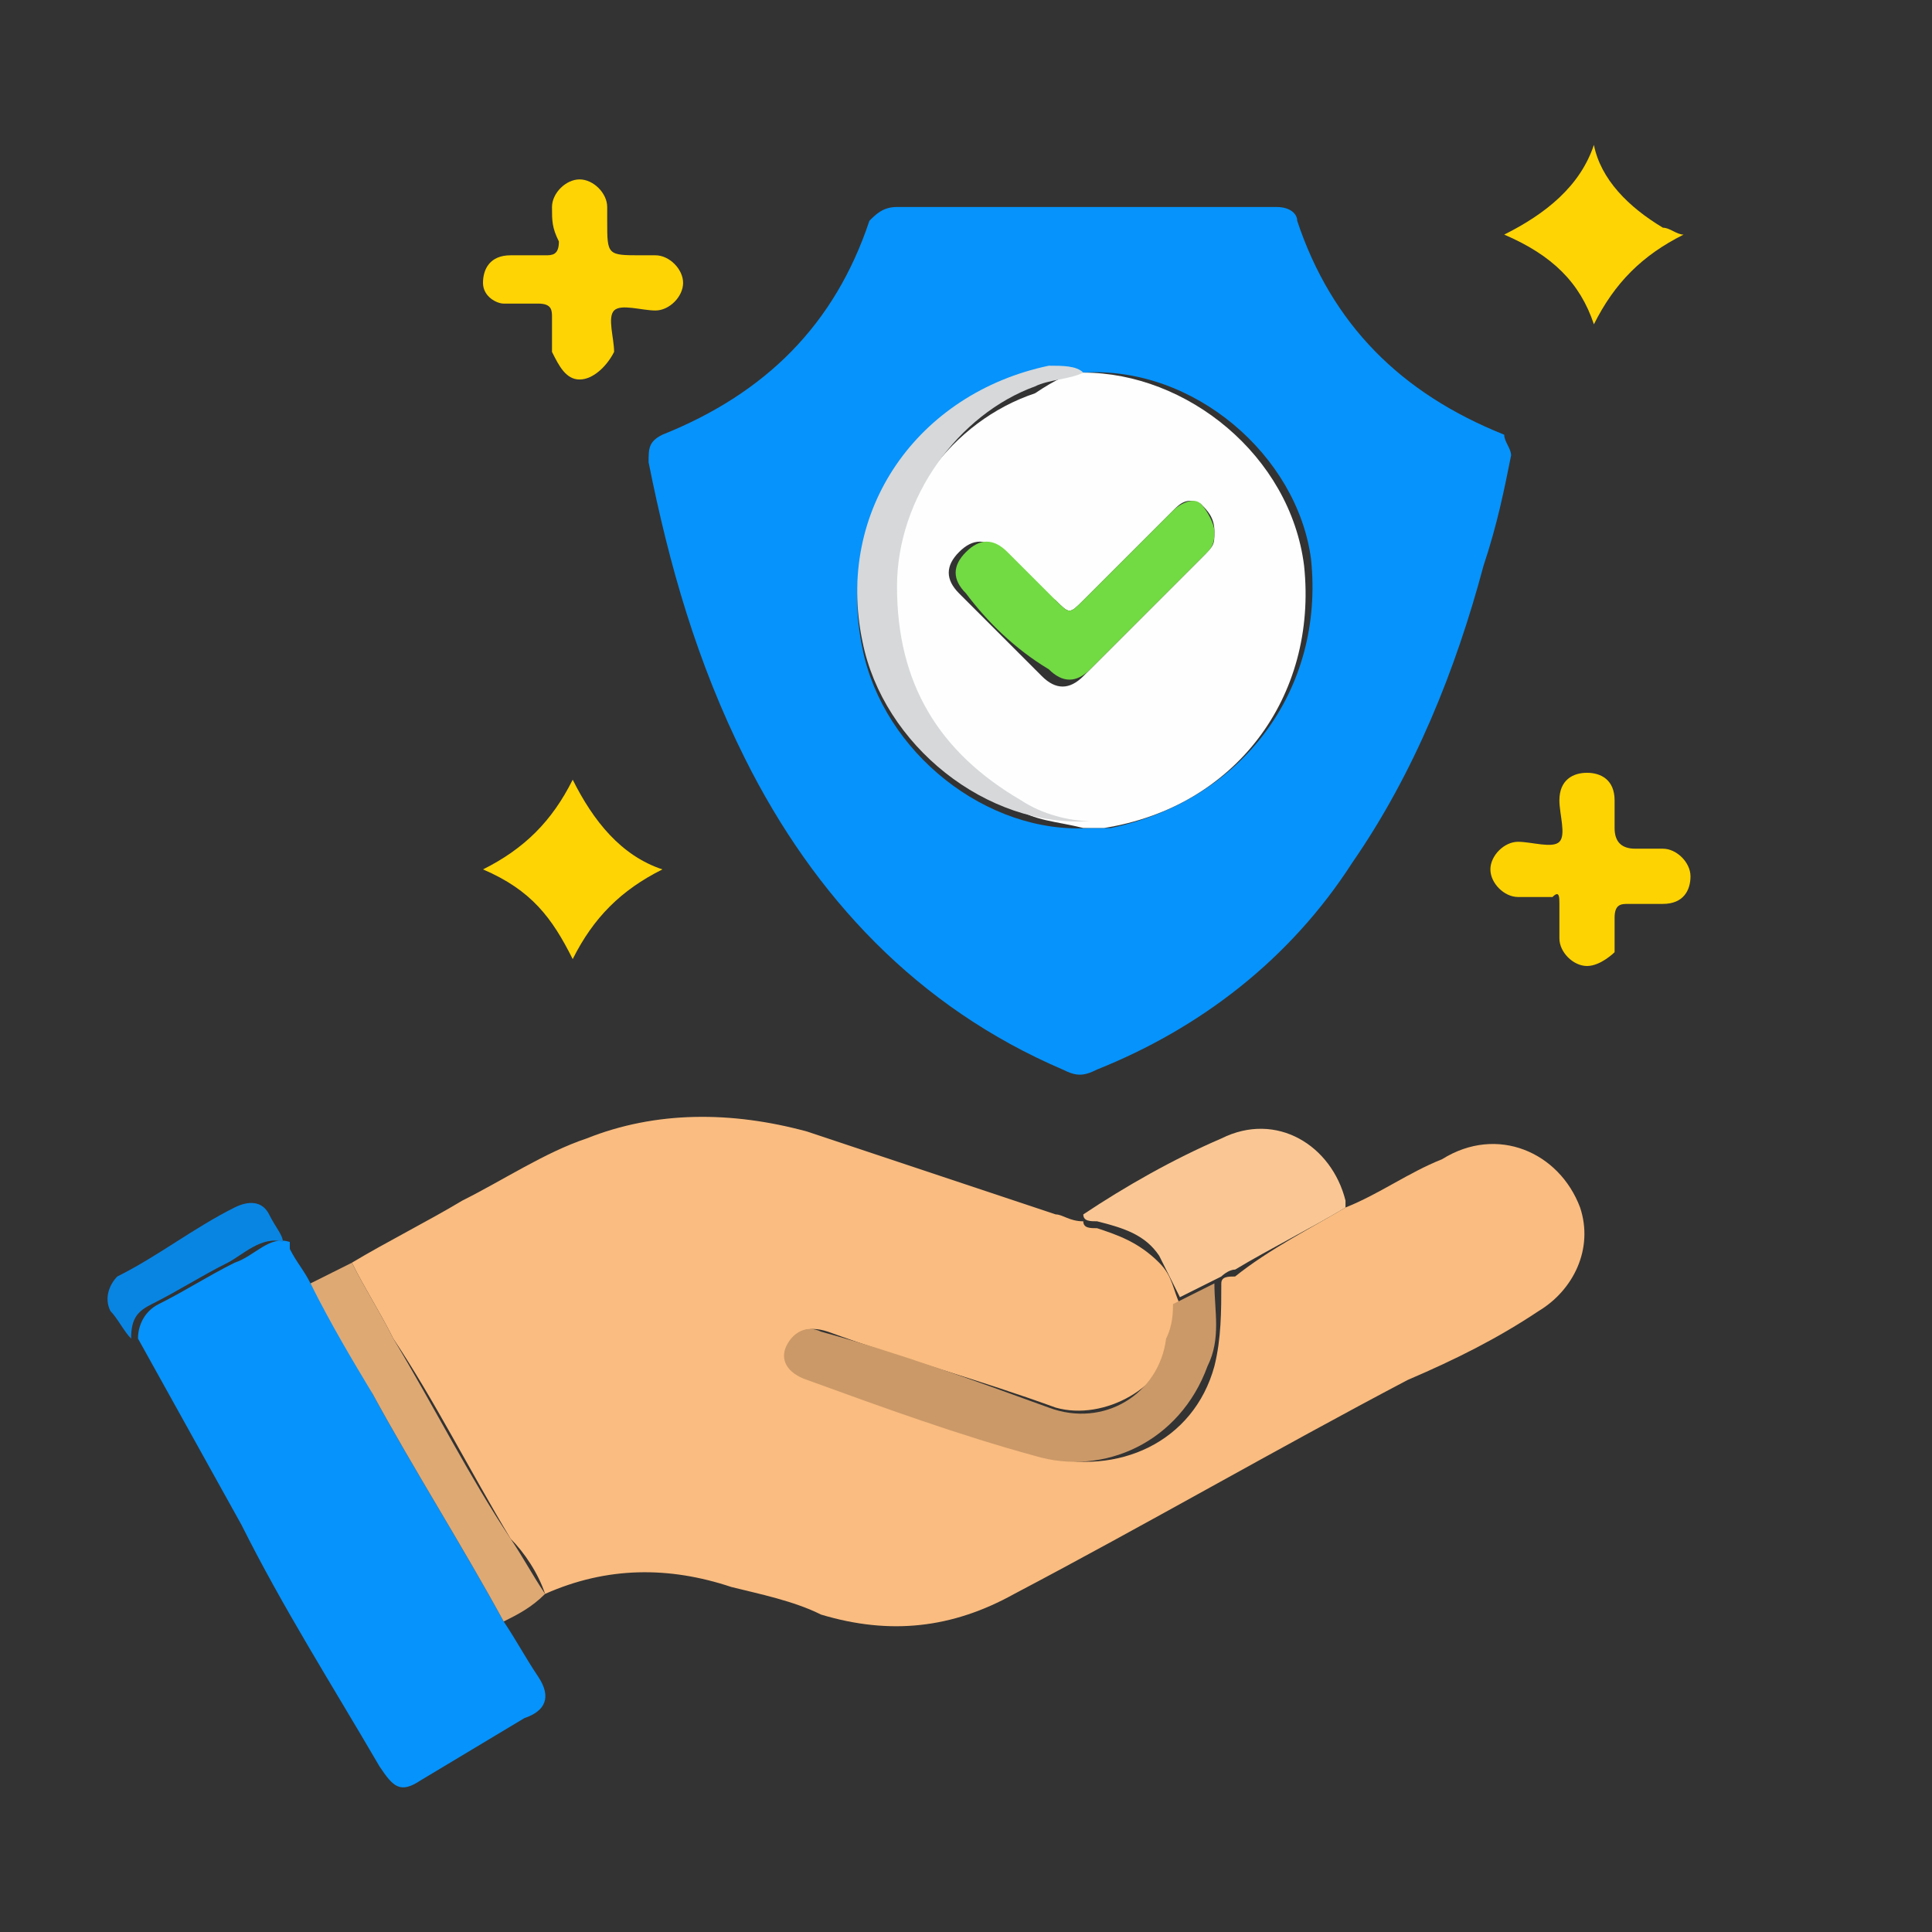 <?xml version="1.0" encoding="utf-8"?>
<!-- Generator: Adobe Illustrator 24.3.0, SVG Export Plug-In . SVG Version: 6.00 Build 0)  -->
<svg version="1.1" id="Layer_1" xmlns="http://www.w3.org/2000/svg" xmlns:xlink="http://www.w3.org/1999/xlink" x="0px" y="0px"
	 viewBox="0 0 28 28" style="enable-background:new 0 0 28 28;" xml:space="preserve">
<rect x="0" y="0" width="28" height="28" fill="#333333" stroke="none"/>
<style type="text/css">
	.st0{fill:#FED405;}
	.st1{fill:#FABC80;}
	.st2{fill:#0693FB;}
	.st3{fill:#FAC794;}
	.st4{fill:#DFA974;}
	.st5{fill:#FED302;}
	.st6{fill:#FED404;}
	.st7{fill:#0885E3;}
	.st8{fill:#CB9968;}
	.st9{fill:#FDFEFD;}
	.st10{fill:#D6D8DA;}
	.st11{fill:#72DA43;}
</style>
<path class="st0" d="M23.1,2.1c0.1,0.5,0.5,0.9,1,1.2c0.1,0,0.2,0.1,0.3,0.1c-0.6,0.3-1,0.7-1.3,1.3c-0.2-0.6-0.6-1-1.3-1.3
	C22.4,3.1,22.9,2.7,23.1,2.1C23.1,2.1,23.1,2.1,23.1,2.1z"/>
<path class="st1" d="M19.5,17.5c0.5-0.2,0.9-0.5,1.4-0.7c0.8-0.5,1.7-0.1,2,0.7c0.2,0.6-0.1,1.2-0.6,1.5c-0.6,0.4-1.2,0.7-1.9,1
	c-1.9,1-3.8,2.1-5.7,3.1c-0.9,0.5-1.8,0.6-2.8,0.3c-0.4-0.2-0.9-0.3-1.3-0.4c-0.9-0.3-1.8-0.3-2.7,0.1c-0.1-0.3-0.3-0.6-0.5-0.8
	c-0.6-1-1.1-2-1.7-2.9c-0.2-0.4-0.4-0.7-0.6-1.1c0.5-0.3,1.1-0.6,1.6-0.9c0.6-0.3,1.2-0.7,1.8-0.9c1-0.4,2.1-0.4,3.2-0.1
	c1.2,0.4,2.4,0.8,3.6,1.2c0.1,0,0.2,0.1,0.4,0.1c0,0.1,0.1,0.1,0.2,0.1c0.3,0.1,0.6,0.2,0.9,0.5c0.2,0.2,0.2,0.4,0.3,0.6
	C17,19,17,19.2,17,19.4c-0.1,0.7-1,1.2-1.7,1c-1.1-0.4-2.2-0.7-3.3-1.1c-0.3-0.1-0.5,0-0.5,0.2c-0.1,0.2,0,0.4,0.3,0.5
	c1.1,0.4,2.2,0.7,3.3,1.1c1.1,0.3,2.2-0.2,2.5-1.3c0.1-0.4,0.1-0.8,0.1-1.2c0-0.1,0.1-0.1,0.2-0.1C18.4,18.1,19,17.8,19.5,17.5z"/>
<path class="st2" d="M21.9,6.6c-0.1,0.5-0.2,1-0.4,1.6c-0.4,1.5-1,3-1.9,4.3c-0.9,1.4-2.2,2.4-3.7,3c-0.2,0.1-0.3,0.1-0.5,0
	c-2.1-0.9-3.6-2.5-4.6-4.5c-0.7-1.4-1.1-2.8-1.4-4.3c0-0.2,0-0.3,0.2-0.4c1.5-0.6,2.5-1.6,3-3.1C12.7,3.1,12.8,3,13,3
	c1.8,0,3.6,0,5.5,0c0.2,0,0.3,0.1,0.3,0.2c0.5,1.5,1.5,2.5,3,3.1C21.8,6.4,21.9,6.5,21.9,6.6z M15.7,5.4c-0.2,0-0.4,0-0.5,0
	c-1.9,0.4-3.1,2.1-2.7,4c0.3,1.5,1.8,2.7,3.3,2.6c0.1,0,0.2,0,0.3,0C18,11.6,19.2,10,19,8.1C18.8,6.6,17.3,5.3,15.7,5.4z"/>
<path class="st2" d="M7.3,23.5c0.2,0.3,0.3,0.5,0.5,0.8c0.2,0.3,0.1,0.5-0.2,0.6c-0.5,0.3-1,0.6-1.5,0.9c-0.3,0.2-0.4,0.1-0.6-0.2
	c-0.7-1.2-1.4-2.3-2-3.5c-0.5-0.9-1-1.8-1.5-2.7c0-0.2,0.1-0.4,0.3-0.5c0.4-0.2,0.7-0.4,1.1-0.6c0.3-0.1,0.5-0.4,0.8-0.3
	c0,0,0,0,0,0c0,0,0,0,0,0.1c0.1,0.2,0.2,0.3,0.3,0.5c0.3,0.5,0.6,1,0.9,1.6C6,21.3,6.7,22.4,7.3,23.5z"/>
<path class="st3" d="M19.5,17.5c-0.5,0.3-1.1,0.6-1.6,0.9c-0.1,0-0.2,0.1-0.2,0.1c-0.2,0.1-0.4,0.2-0.6,0.3
	c-0.1-0.2-0.2-0.4-0.3-0.6c-0.2-0.3-0.5-0.4-0.9-0.5c-0.1,0-0.2,0-0.2-0.1c0.6-0.4,1.3-0.8,2-1.1c0.8-0.4,1.6,0.1,1.8,0.9
	C19.5,17.5,19.5,17.5,19.5,17.5z"/>
<path class="st4" d="M7.3,23.5c-0.6-1.1-1.3-2.2-1.9-3.3c-0.3-0.5-0.6-1-0.9-1.6c0.2-0.1,0.4-0.2,0.6-0.3c0.2,0.4,0.4,0.7,0.6,1.1
	c0.6,1,1.1,2,1.7,2.9c0.2,0.3,0.3,0.5,0.5,0.8C7.7,23.3,7.5,23.4,7.3,23.5z"/>
<path class="st0" d="M8.4,5.5C8.2,5.5,8.1,5.3,8,5.1c0-0.2,0-0.3,0-0.5c0-0.1,0-0.2-0.2-0.2c-0.2,0-0.3,0-0.5,0C7.2,4.4,7,4.3,7,4.1
	c0-0.2,0.1-0.4,0.4-0.4c0.2,0,0.3,0,0.5,0c0.1,0,0.2,0,0.2-0.2C8,3.3,8,3.2,8,3c0-0.2,0.2-0.4,0.4-0.4c0.2,0,0.4,0.2,0.4,0.4
	c0,0.1,0,0.1,0,0.2c0,0.5,0,0.5,0.5,0.5c0.1,0,0.1,0,0.2,0c0.2,0,0.4,0.2,0.4,0.4c0,0.2-0.2,0.4-0.4,0.4c-0.2,0-0.5-0.1-0.6,0
	c-0.1,0.1,0,0.4,0,0.6C8.8,5.3,8.6,5.5,8.4,5.5z"/>
<path class="st5" d="M23,14c-0.2,0-0.4-0.2-0.4-0.4c0-0.2,0-0.3,0-0.5c0-0.1,0-0.2-0.1-0.1c-0.2,0-0.3,0-0.5,0
	c-0.2,0-0.4-0.2-0.4-0.4c0-0.2,0.2-0.4,0.4-0.4c0.2,0,0.5,0.1,0.6,0c0.1-0.1,0-0.4,0-0.6c0-0.3,0.2-0.4,0.4-0.4
	c0.2,0,0.4,0.1,0.4,0.4c0,0.1,0,0.2,0,0.4c0,0.2,0.1,0.3,0.3,0.3c0.1,0,0.2,0,0.4,0c0.2,0,0.4,0.2,0.4,0.4c0,0.2-0.1,0.4-0.4,0.4
	c-0.2,0-0.3,0-0.5,0c-0.1,0-0.2,0-0.2,0.2c0,0.2,0,0.3,0,0.5C23.4,13.8,23.2,14,23,14z"/>
<path class="st6" d="M9.6,12.6c-0.6,0.3-1,0.7-1.3,1.3c-0.3-0.6-0.6-1-1.3-1.3c0.6-0.3,1-0.7,1.3-1.3C8.6,11.9,9,12.4,9.6,12.6z"/>
<path class="st7" d="M4.1,18c-0.3-0.1-0.6,0.2-0.8,0.3c-0.4,0.2-0.7,0.4-1.1,0.6c-0.2,0.1-0.3,0.2-0.3,0.5c-0.1-0.1-0.2-0.3-0.3-0.4
	c-0.1-0.2,0-0.4,0.1-0.5c0.6-0.3,1.1-0.7,1.7-1c0.2-0.1,0.4-0.1,0.5,0.1C4,17.8,4.1,17.9,4.1,18z"/>
<path class="st7" d="M4.2,18.1C4.2,18.1,4.2,18,4.2,18.1C4.2,18,4.2,18.1,4.2,18.1z"/>
<path class="st8" d="M17,18.9c0.2-0.1,0.4-0.2,0.6-0.3c0,0.4,0.1,0.8-0.1,1.2c-0.4,1.1-1.5,1.6-2.5,1.3c-1.1-0.3-2.2-0.7-3.3-1.1
	c-0.3-0.1-0.4-0.3-0.3-0.5c0.1-0.2,0.3-0.3,0.5-0.2c1.1,0.3,2.2,0.7,3.3,1.1c0.8,0.3,1.6-0.2,1.7-1C17,19.2,17,19,17,18.9z"/>
<path class="st9" d="M15.7,5.4c1.5,0,3,1.2,3.2,2.8c0.2,1.9-1,3.5-2.9,3.8c-0.1,0-0.2,0-0.3,0c-0.4-0.1-0.7-0.1-1-0.3
	c-1.2-0.7-1.8-1.7-1.8-3.1c0-1.3,0.9-2.5,2.1-2.9C15.3,5.5,15.5,5.4,15.7,5.4z M17.6,7.7c0-0.2-0.1-0.3-0.2-0.4
	c-0.2-0.1-0.3,0-0.4,0.1c-0.4,0.4-0.9,0.9-1.3,1.3c-0.2,0.2-0.2,0.2-0.4,0C15,8.5,14.7,8.3,14.5,8c-0.2-0.2-0.4-0.2-0.6,0
	c-0.2,0.2-0.2,0.4,0,0.6c0.4,0.4,0.8,0.8,1.2,1.2c0.2,0.2,0.4,0.2,0.6,0c0.6-0.6,1.2-1.2,1.7-1.7C17.6,7.9,17.6,7.9,17.6,7.7z"/>
<path class="st10" d="M15.7,5.4c-0.2,0.1-0.5,0.1-0.7,0.2C13.9,6,13,7.2,13,8.5c0,1.4,0.6,2.4,1.8,3.1c0.3,0.2,0.7,0.3,1,0.3
	c-1.5,0.1-3-1.1-3.3-2.6c-0.4-1.9,0.8-3.6,2.7-4C15.4,5.3,15.6,5.3,15.7,5.4z"/>
<path class="st11" d="M17.6,7.7c0,0.1,0,0.2-0.1,0.3c-0.6,0.6-1.2,1.2-1.7,1.7c-0.2,0.2-0.4,0.2-0.6,0C14.7,9.4,14.3,9,14,8.6
	c-0.2-0.2-0.2-0.4,0-0.6c0.2-0.2,0.4-0.2,0.6,0c0.2,0.2,0.5,0.5,0.7,0.7c0.2,0.2,0.2,0.2,0.4,0c0.4-0.4,0.9-0.9,1.3-1.3
	c0.1-0.1,0.3-0.2,0.4-0.1C17.5,7.4,17.6,7.6,17.6,7.7z"/>
</svg>
